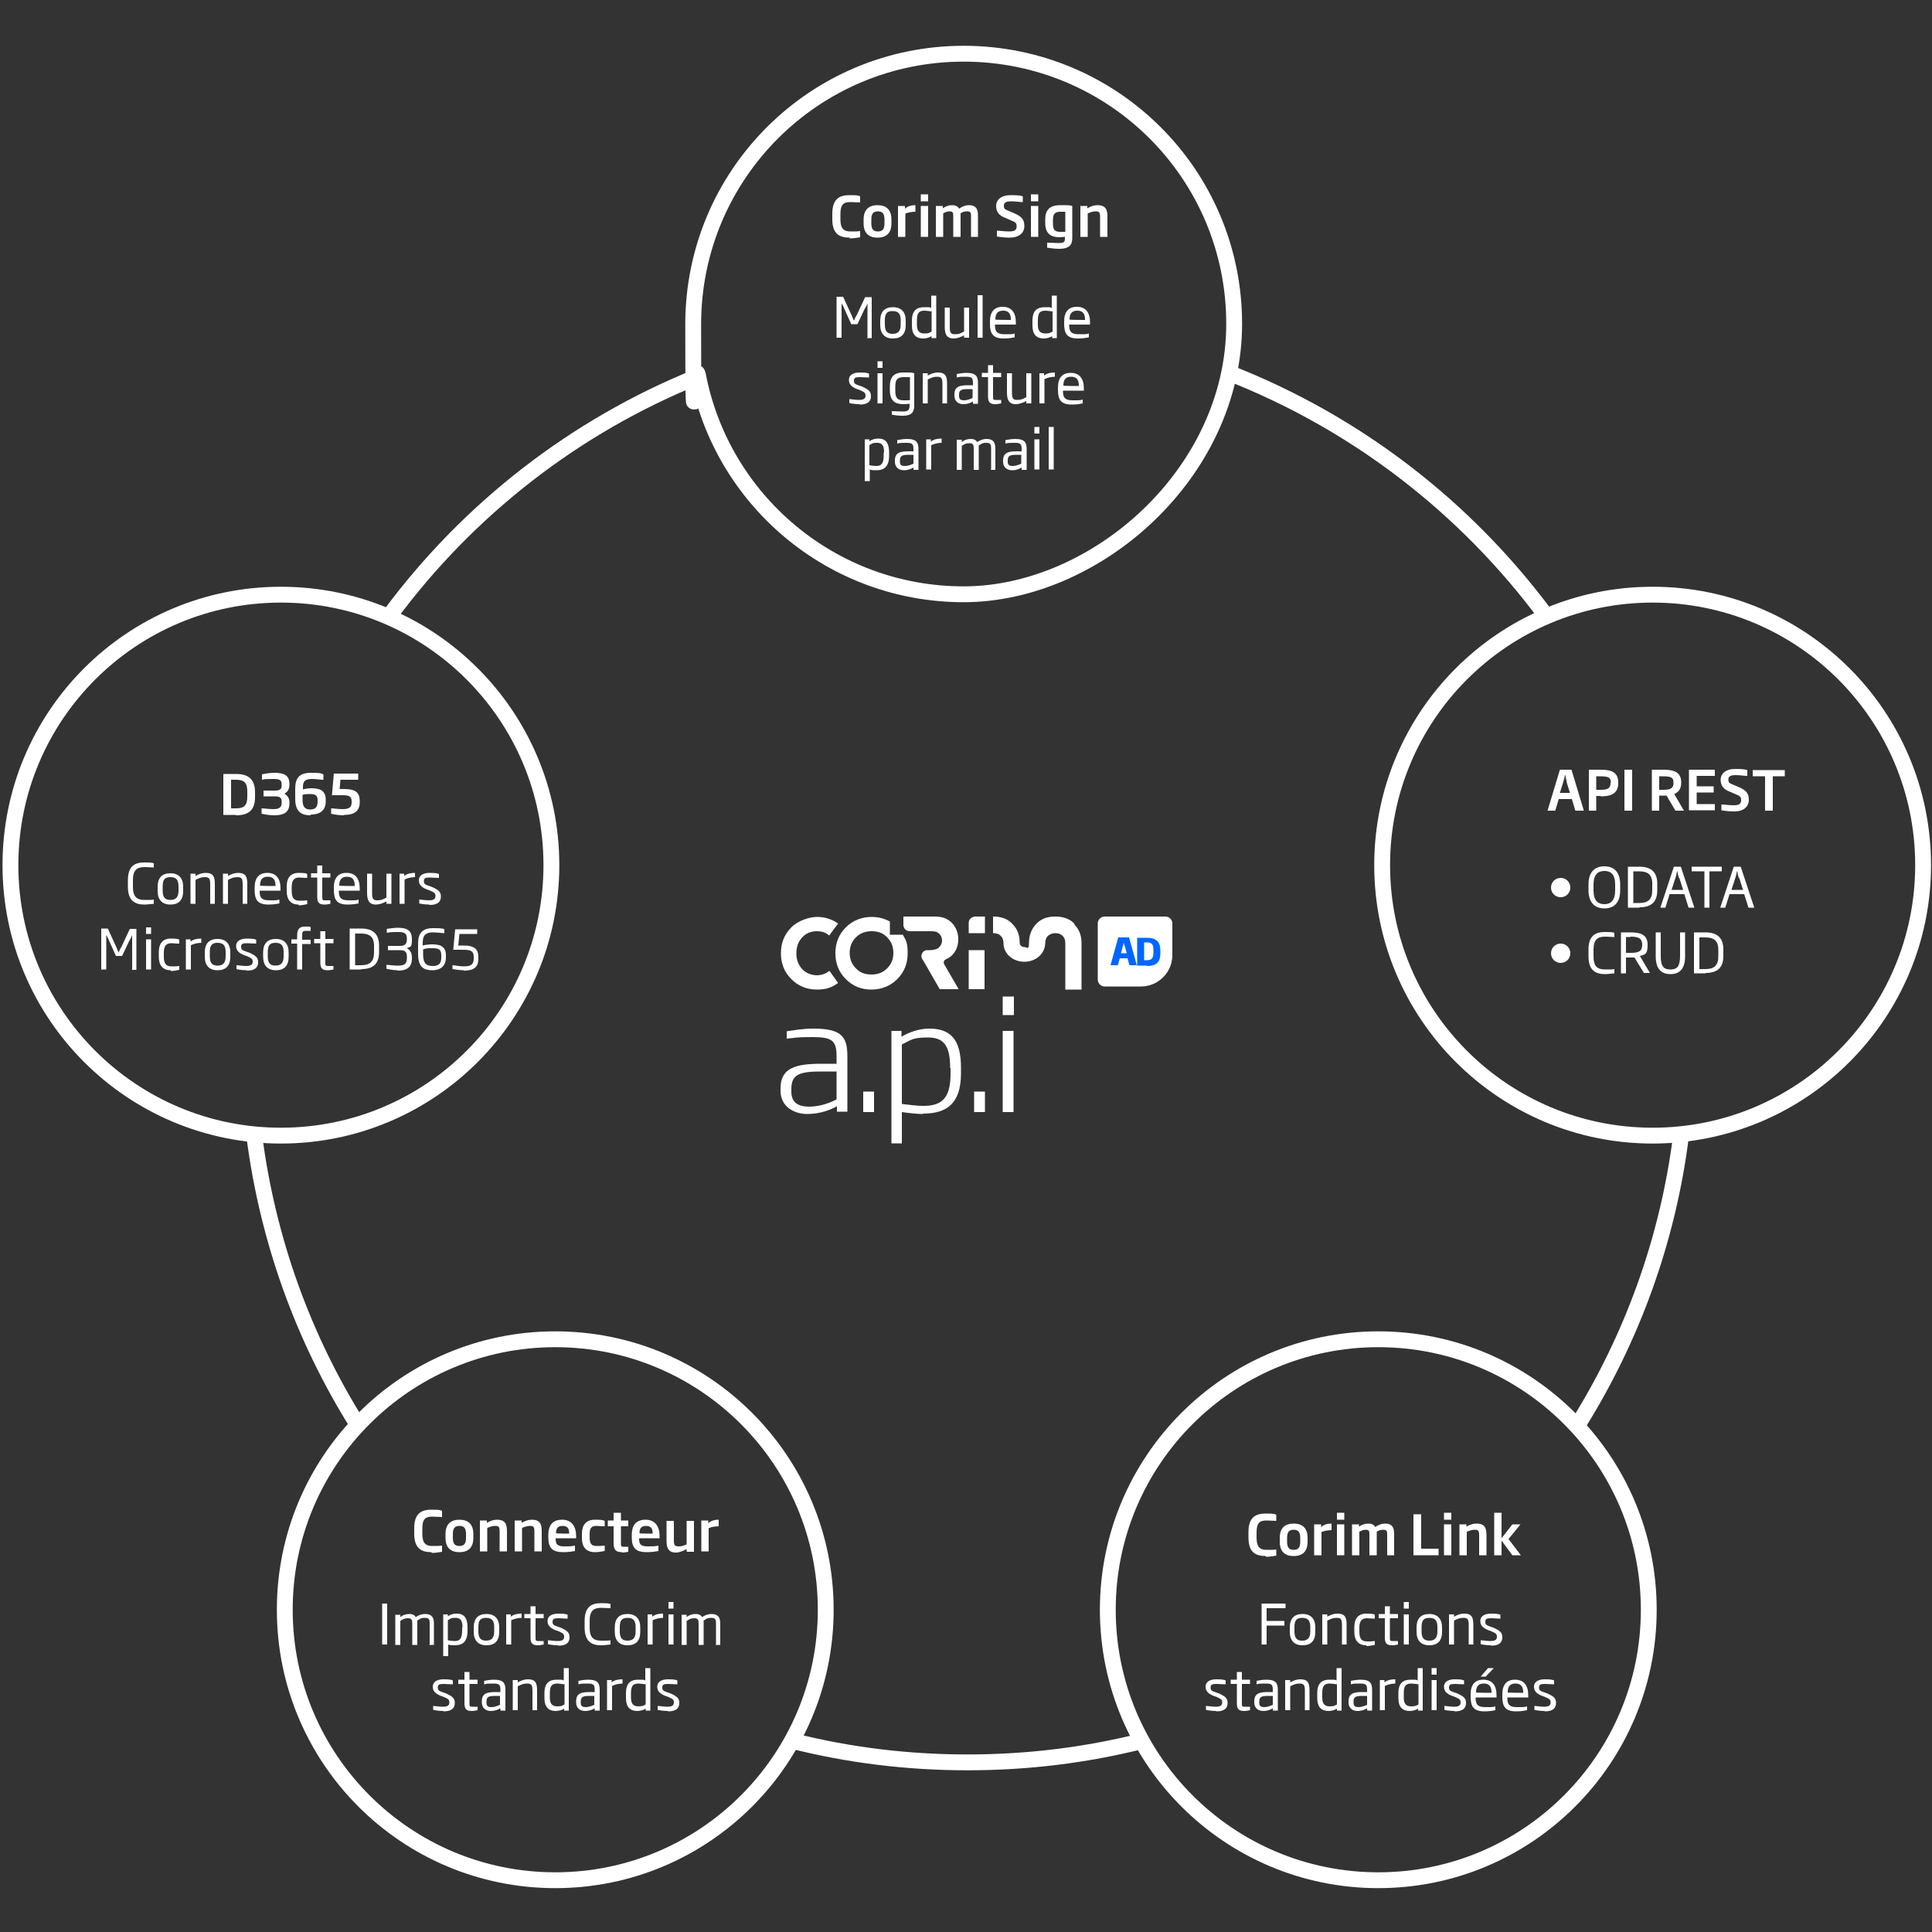 <?xml version="1.0" encoding="UTF-8"?>
<svg id="Calque_1" xmlns="http://www.w3.org/2000/svg" version="1.1" viewBox="0 0 500 500">
  <rect x="0" y="0" width="500" height="500" fill="#333333" stroke="none"/>
  <!-- Generator: Adobe Illustrator 29.2.1, SVG Export Plug-In . SVG Version: 2.1.0 Build 116)  -->
  <defs>
    <style>
      .st0 {
        fill: none;
        stroke: #fff;
        stroke-miterlimit: 10;
        stroke-width: 4.1px;
      }

      .st1 {
        fill: #fff;
      }

      .st2 {
        isolation: isolate;
      }

      .st3 {
        fill: #06f;
      }
    </style>
  </defs>
  <path class="st0" d="M180.6,96.9c6.1,32.4,34.6,56.9,68.8,56.9s70-31.3,70-70S288.1,13.9,249.4,13.9s-70,31.3-70,70,.4,8.8,1.2,13.1"/>
  <g class="st2">
    <g class="st2">
      <g class="st2">
        <path class="st1" d="M219.9,61.5c-2.7,0-4.5-1-4.5-4.8v-1.4c0-3.8,1.8-4.8,4.5-4.8s2.2.2,2.7.3v1.6c-.7,0-1.7-.1-2.5-.1-1.8,0-2.6.6-2.6,3.1v1.4c0,2.4.9,3.1,2.6,3.1s1.8,0,2.5-.1v1.6c-.5.1-1.7.3-2.7.3Z"/>
        <path class="st1" d="M227.1,61.5c-2.3,0-3.6-1.2-3.6-3.7v-1c0-2.5,1.3-3.7,3.6-3.7s3.6,1.2,3.6,3.7v1c0,2.5-1.3,3.7-3.6,3.7ZM228.9,56.8c0-1.5-.5-2.1-1.7-2.1s-1.7.6-1.7,2.1v1c0,1.5.5,2.1,1.7,2.1s1.7-.6,1.7-2.1v-1Z"/>
        <path class="st1" d="M234.3,55.3v6h-1.9v-8h1.8v.7c.8-.7,1.7-.9,2.7-.9v1.7c-1,0-2,.2-2.6.5Z"/>
        <path class="st1" d="M238.3,52.1v-1.8h1.9v1.8h-1.9ZM238.3,61.3v-8h1.9v8h-1.9Z"/>
        <path class="st1" d="M251.3,61.3v-5.2c0-.9,0-1.4-1-1.4s-1.1.2-1.7.5c0,.3,0,.6,0,.9v5.2h-1.9v-5.2c0-.9,0-1.4-.9-1.4s-1.2.3-1.7.5v6.1h-1.9v-8h1.8v.6c.7-.5,1.5-.8,2.4-.8s1.5.3,1.8.9c.9-.6,1.7-.9,2.5-.9,2.3,0,2.4,1.5,2.4,2.9v5.3h-1.9Z"/>
        <path class="st1" d="M261.3,61.5c-1.4,0-2.8-.2-3.3-.3v-1.5c.9,0,1.8.2,3.2.2s1.9-.4,1.9-1.3-.3-1.1-1.3-1.5l-1.6-.7c-1.6-.6-2.4-1.5-2.4-3.1s1.3-2.8,3.8-2.8,2.6.2,3.1.3v1.5c-.8,0-1.9-.2-3-.2s-1.9.2-1.9,1.1.3,1,1.3,1.4l1.4.6c1.8.8,2.6,1.5,2.6,3.3s-1.4,3-3.8,3Z"/>
        <path class="st1" d="M266.8,52.1v-1.8h1.9v1.8h-1.9ZM266.8,61.3v-8h1.9v8h-1.9Z"/>
        <path class="st1" d="M274.1,64.4c-1.4,0-2.9-.3-3.1-.3v-1.3c.9,0,2,.1,3,.1,1.5,0,1.6-.4,1.6-1.3v-.3c-.3,0-.9.1-1.4.1-2.3,0-3.7-1-3.7-3.7v-.9c0-2.5,1.2-3.7,3.9-3.7s2.2,0,3.1.2v8.3c0,1.7-.7,2.8-3.4,2.8ZM275.7,54.8c-.2,0-.7,0-1.3,0-1.5,0-1.9.7-1.9,2.2v.9c0,1.6.5,2.1,1.9,2.1s1.2,0,1.3,0v-5Z"/>
        <path class="st1" d="M284.7,61.3v-5.1c0-1.2-.2-1.5-1.1-1.5s-1.2.2-2.1.5v6.1h-1.9v-8h1.8v.6c.9-.5,1.7-.8,2.6-.8,2.3,0,2.6,1.3,2.6,3.1v5.1h-1.9Z"/>
      </g>
    </g>
    <g class="st2">
      <g class="st2">
        <path class="st1" d="M224.5,87.4v-6.9c0-.8,0-1.2,0-2h0c-.2.6-.5,1.1-.8,1.6l-1.8,3.8h-1.6l-1.7-3.8c-.2-.5-.5-1.1-.8-1.6h0c0,.7,0,1.2,0,2v6.9h-1.3v-10.6h1.7l2.2,4.8c.2.5.4,1,.6,1.4h0c.2-.5.4-1,.7-1.4l2.2-4.7h1.7v10.6h-1.3Z"/>
        <path class="st1" d="M231.1,87.6c-2.2,0-3.3-1.3-3.3-3.5v-1.1c0-2.3,1.1-3.5,3.3-3.5s3.3,1.3,3.3,3.5v1.1c0,2.3-1.1,3.5-3.3,3.5ZM233.1,82.9c0-1.7-.6-2.4-2.1-2.4s-2,.7-2,2.4v1.1c0,1.7.6,2.4,2,2.4s2.1-.7,2.1-2.4v-1.1Z"/>
        <path class="st1" d="M241.1,87.4v-.4c-.5.3-1.3.6-2.2.6-1.8,0-2.9-1-2.9-3.3v-1.3c0-2.8,1.4-3.5,3.2-3.5s1.2,0,1.8.2v-3.2h1.3v11h-1.2ZM241,80.6c-.6-.1-1.3-.2-1.7-.2-1.3,0-2,.4-2,2.4v1.3c0,1.5.6,2.2,1.9,2.2s1.3-.2,1.9-.5v-5.4Z"/>
        <path class="st1" d="M249.5,87.4v-.6c-1,.5-1.9.8-2.7.8-1.9,0-2.3-1.3-2.3-3v-5h1.3v5c0,1.4.2,1.9,1.3,1.9s1.4-.2,2.4-.7v-6.2h1.3v7.8h-1.3Z"/>
        <path class="st1" d="M253,87.4v-11h1.3v11h-1.3Z"/>
        <path class="st1" d="M257.5,83.9v.2c0,1.3.2,2.4,2.4,2.4s2,0,2.7-.2v1c-.5.1-1.5.3-2.8.3-2.8,0-3.6-1.2-3.6-3.8v-.6c0-2.5,1.1-3.8,3.3-3.8s3.4,1.4,3.4,4v.6h-5.4ZM261.6,82.7c0-1-.2-2.3-2-2.3s-2,1.3-2,2.3h0c0,.1,4,.1,4,.1h0Z"/>
        <path class="st1" d="M272.3,87.4v-.4c-.5.3-1.3.6-2.2.6-1.8,0-2.9-1-2.9-3.3v-1.3c0-2.8,1.4-3.5,3.2-3.5s1.2,0,1.8.2v-3.2h1.3v11h-1.2ZM272.3,80.6c-.6-.1-1.3-.2-1.7-.2-1.3,0-2,.4-2,2.4v1.3c0,1.5.6,2.2,1.9,2.2s1.3-.2,1.9-.5v-5.4Z"/>
        <path class="st1" d="M276.7,83.9v.2c0,1.3.2,2.4,2.4,2.4s2,0,2.7-.2v1c-.5.1-1.5.3-2.8.3-2.8,0-3.6-1.2-3.6-3.8v-.6c0-2.5,1.1-3.8,3.3-3.8s3.4,1.4,3.4,4v.6h-5.4ZM280.8,82.7c0-1-.2-2.3-2-2.3s-2,1.3-2,2.3h0c0,.1,4,.1,4,.1h0Z"/>
      </g>
    </g>
    <g class="st2">
      <g class="st2">
        <path class="st1" d="M222.4,104.6c-1.1,0-2.3-.2-2.6-.3v-1c.5,0,1.6.2,2.5.2,1.3,0,1.7-.4,1.7-1.1s-.2-.9-1.6-1.5l-.6-.2c-1.5-.6-2.1-1.3-2.1-2.4s.9-1.9,2.8-1.9,2.1.2,2.4.3v1c-.8,0-1.8-.1-2.3-.1-1.1,0-1.6.1-1.6.9s.3.9,1.4,1.3l.6.2c1.8.8,2.4,1.3,2.4,2.5s-.6,2.2-2.9,2.2Z"/>
        <path class="st1" d="M227.1,95.2v-1.7h1.3v1.7h-1.3ZM227.1,104.4v-7.8h1.3v7.8h-1.3Z"/>
        <path class="st1" d="M233.7,107.6c-1.2,0-2.6-.2-2.9-.3v-.9c.9,0,1.9.1,2.9.1,1.5,0,1.7-.6,1.7-1.6v-.4c-.3,0-1,.1-1.6.1-2.2,0-3.5-.9-3.5-3.6v-1c0-2.4,1-3.6,3.5-3.6s2,0,2.8.2v8.3c0,1.6-.5,2.7-3,2.7ZM235.4,97.6c-.2,0-.8,0-1.5,0-1.8,0-2.2.8-2.2,2.5v1c0,2,.6,2.5,2.2,2.5s1.4,0,1.6-.1v-5.8Z"/>
        <path class="st1" d="M243.9,104.4v-5c0-1.4-.2-1.9-1.3-1.9s-1.4.2-2.5.7v6.2h-1.3v-7.8h1.3v.6c.9-.5,1.7-.8,2.6-.8,2.1,0,2.4,1.1,2.4,3v5h-1.3Z"/>
        <path class="st1" d="M251.8,104.4v-.5c-.5.3-1.3.7-2.5.7s-2.3-.7-2.3-2.2v-.3c0-2.1,1.4-2.4,3.6-2.4h1.2v-.6c0-1.3-.3-1.6-1.8-1.6s-1.6,0-2.4.2v-.9c.2,0,1.3-.3,2.5-.3,2.6,0,3,1,3,2.7v5.3h-1.2ZM251.7,100.7h-1.2c-1.6,0-2.3.2-2.3,1.4v.4c0,.9.5,1.1,1.3,1.1s1.8-.4,2.2-.6v-2.3Z"/>
        <path class="st1" d="M257.6,104.6c-1.4,0-1.9-.5-1.9-2v-5h-1.6v-1.1h1.6v-2h1.3v2h2.1v1.1h-2.1v4.9c0,.9,0,1,.8,1s1.1,0,1.3,0v.9c-.2,0-.8.2-1.4.2Z"/>
        <path class="st1" d="M265.6,104.4v-.6c-1,.5-1.9.8-2.7.8-1.9,0-2.3-1.3-2.3-3v-5h1.3v5c0,1.4.2,1.9,1.3,1.9s1.4-.2,2.4-.7v-6.2h1.3v7.8h-1.3Z"/>
        <path class="st1" d="M270.3,98.2v6.2h-1.3v-7.8h1.2v.6c.7-.6,1.7-.8,2.8-.8v1.1c-1,0-2.2.3-2.8.7Z"/>
        <path class="st1" d="M275.1,101v.2c0,1.3.2,2.4,2.4,2.4s2,0,2.7-.2v1c-.5.1-1.5.3-2.8.3-2.8,0-3.6-1.2-3.6-3.8v-.6c0-2.5,1.1-3.8,3.3-3.8s3.4,1.4,3.4,4v.6h-5.4ZM279.2,99.8c0-1-.2-2.3-2-2.3s-2,1.3-2,2.3h0c0,.1,4,.1,4,.1h0Z"/>
      </g>
    </g>
    <g class="st2">
      <g class="st2">
        <path class="st1" d="M226.8,121.7c-.5,0-1.3,0-1.7-.2v3h-1.3v-10.8h1.2v.5c.7-.5,1.5-.7,2.3-.7,1.8,0,2.8,1,2.8,3.6v.8c0,3-1.4,3.8-3.3,3.8ZM228.8,117.1c0-1.9-.6-2.5-1.8-2.5s-1.1.1-2,.6v5.2c.6.1,1.2.2,1.7.2,1.2,0,2-.4,2-2.7v-.8Z"/>
        <path class="st1" d="M236.4,121.5v-.5c-.5.3-1.3.7-2.5.7s-2.3-.7-2.3-2.2v-.3c0-2.1,1.4-2.4,3.6-2.4h1.2v-.6c0-1.3-.3-1.6-1.8-1.6s-1.6,0-2.4.2v-.9c.2,0,1.3-.3,2.5-.3,2.6,0,3,1,3,2.7v5.3h-1.2ZM236.4,117.7h-1.2c-1.6,0-2.3.2-2.3,1.4v.4c0,.9.5,1.1,1.3,1.1s1.8-.4,2.2-.6v-2.3Z"/>
        <path class="st1" d="M241,115.3v6.2h-1.3v-7.8h1.2v.6c.7-.6,1.7-.8,2.8-.8v1.1c-1,0-2.2.3-2.8.7Z"/>
        <path class="st1" d="M256.5,121.5v-5.2c0-1.1,0-1.7-1.2-1.7s-1.3.3-2,.7c0,.4,0,.7,0,1.1v5.2h-1.3v-5.2c0-1.1,0-1.7-1.1-1.7s-1.5.4-2,.7v6.2h-1.3v-7.8h1.3v.6c.6-.5,1.4-.8,2.3-.8s1.4.3,1.7.8c.9-.6,1.7-.8,2.4-.8,2.3,0,2.3,1.6,2.3,2.8v5.2h-1.3Z"/>
        <path class="st1" d="M264.4,121.5v-.5c-.5.3-1.3.7-2.5.7s-2.3-.7-2.3-2.2v-.3c0-2.1,1.4-2.4,3.6-2.4h1.2v-.6c0-1.3-.3-1.6-1.8-1.6s-1.6,0-2.4.2v-.9c.2,0,1.3-.3,2.5-.3,2.6,0,3,1,3,2.7v5.3h-1.2ZM264.3,117.7h-1.2c-1.6,0-2.3.2-2.3,1.4v.4c0,.9.5,1.1,1.3,1.1s1.8-.4,2.2-.6v-2.3Z"/>
        <path class="st1" d="M267.7,112.2v-1.7h1.3v1.7h-1.3ZM267.7,121.5v-7.8h1.3v7.8h-1.3Z"/>
        <path class="st1" d="M271.4,121.5v-11h1.3v11h-1.3Z"/>
      </g>
    </g>
  </g>
  <circle class="st0" cx="427.7" cy="223.9" r="70"/>
  <g class="st2">
    <g class="st2">
      <g class="st2">
        <path class="st1" d="M407.7,209.8l-.9-3h-3.4l-.9,3h-2l3.2-10.6h3l3.2,10.6h-2.1ZM405.5,202.3c-.2-.5-.3-1.1-.4-1.7h-.1c-.1.6-.2,1.1-.4,1.7l-.9,2.9h2.6l-.9-2.9Z"/>
        <path class="st1" d="M414.3,206c-.4,0-.8,0-1.2,0v3.8h-1.9v-10.6c1,0,1.9,0,3,0,2.6,0,4.6.5,4.6,3.3v.2c0,2.8-2.1,3.4-4.5,3.4ZM416.9,202.5c0-1.6-1.2-1.6-3.5-1.6h-.3v3.5c.4,0,.8,0,1.1,0,1.7,0,2.6-.3,2.6-1.7v-.2Z"/>
        <path class="st1" d="M420.4,209.8v-10.6h2v10.6h-2Z"/>
        <path class="st1" d="M433.6,209.8l-2.3-3.9c-.3,0-.6,0-.9,0h-1v3.9h-1.9v-10.6c.9,0,1.9,0,3,0,2.5,0,4.6.5,4.6,3.3h0c0,1.7-.7,2.5-1.8,3l2.5,4.3h-2.1ZM433.1,202.5c0-1.6-1.1-1.6-3.7-1.6v3.5c.4,0,.7,0,1.1,0,1.8,0,2.6-.4,2.6-1.7h0Z"/>
        <path class="st1" d="M437.1,209.8v-10.6h6.7v1.6h-4.7v2.7h4.4v1.6h-4.4v3h4.7v1.6h-6.7Z"/>
        <path class="st1" d="M448.8,210c-1.4,0-2.8-.2-3.3-.3v-1.5c.9,0,1.8.2,3.2.2s1.9-.4,1.9-1.3-.3-1.1-1.3-1.5l-1.6-.7c-1.6-.6-2.4-1.5-2.4-3.1s1.3-2.8,3.8-2.8,2.6.2,3.1.3v1.5c-.8,0-1.9-.2-3-.2s-1.9.2-1.9,1.1.3,1,1.3,1.4l1.4.6c1.8.8,2.6,1.5,2.6,3.3s-1.4,3-3.8,3Z"/>
        <path class="st1" d="M458.8,200.9v8.9h-2v-8.9h-3.2v-1.6h8.3v1.6h-3.2Z"/>
      </g>
    </g>
    <g class="st2">
      <g class="st2">
        <path class="st1" d="M403.9,232.2c-1.4,0-2.5-1.1-2.5-2.5s1.1-2.5,2.5-2.5,2.5,1.1,2.5,2.5-1.1,2.5-2.5,2.5Z"/>
        <path class="st1" d="M415.2,235.1c-2.6,0-4.1-1.7-4.1-4.7v-1.5c0-3,1.4-4.7,4.1-4.7s4.1,1.7,4.1,4.7v1.5c0,3-1.4,4.7-4.1,4.7ZM418,228.9c0-2.6-1.1-3.5-2.8-3.5s-2.8,1-2.8,3.5v1.5c0,2.6,1.1,3.6,2.8,3.6s2.8-1,2.8-3.6v-1.5Z"/>
        <path class="st1" d="M424.3,234.9h-3v-10.6h3c3.3,0,4.6,1.7,4.6,4.4v1.7c0,2.7-1.2,4.4-4.6,4.4ZM427.6,228.7c0-2.4-1.2-3.2-3.4-3.2h-1.5v8.2h1.5c2.3,0,3.4-.9,3.4-3.3v-1.7Z"/>
        <path class="st1" d="M437,234.9l-1.1-3.5h-3.8l-1.1,3.5h-1.3l3.5-10.6h1.8l3.5,10.6h-1.4ZM434.5,227.2c-.2-.6-.3-1.1-.4-1.7h-.1c-.1.6-.2,1.2-.4,1.7l-1,3.1h3l-1-3.1Z"/>
        <path class="st1" d="M442.4,225.5v9.4h-1.3v-9.4h-3.3v-1.2h7.8v1.2h-3.3Z"/>
        <path class="st1" d="M452.5,234.9l-1.1-3.5h-3.8l-1.1,3.5h-1.3l3.5-10.6h1.8l3.5,10.6h-1.4ZM450,227.2c-.2-.6-.3-1.1-.4-1.7h-.1c-.1.6-.2,1.2-.4,1.7l-1,3.1h3l-1-3.1Z"/>
      </g>
    </g>
    <g class="st2">
      <g class="st2">
        <path class="st1" d="M403.9,249.2c-1.4,0-2.5-1.1-2.5-2.5s1.1-2.5,2.5-2.5,2.5,1.1,2.5,2.5-1.1,2.5-2.5,2.5Z"/>
        <path class="st1" d="M415.4,252.1c-2.4,0-4.3-.9-4.3-4.6v-1.7c0-3.7,1.8-4.6,4.3-4.6s2,.2,2.4.2v1.1c-.7,0-1.7-.1-2.4-.1-2,0-3,.8-3,3.4v1.7c0,2.6,1,3.4,3,3.4s1.8,0,2.4-.1v1.1c-.4,0-1.5.2-2.4.2Z"/>
        <path class="st1" d="M425.5,251.9l-2.5-4.1c-.3,0-.7,0-1,0h-1.2v4.1h-1.3v-10.6h2.5c2.4,0,4.4.5,4.4,3.2s-.8,2.5-2,2.9l2.6,4.4h-1.5ZM422,242.5h-1.2v4.1h1.2c2.1,0,3-.4,3-2.1s-1-2.1-3.1-2.1Z"/>
        <path class="st1" d="M432.3,252.1c-2.5,0-3.8-1.5-3.8-4.6v-6.2h1.3v6c0,2.6.6,3.6,2.5,3.6s2.5-1,2.5-3.6v-6h1.3v6.2c0,3.1-1.3,4.6-3.8,4.6Z"/>
        <path class="st1" d="M441.4,251.9h-3v-10.6h3c3.3,0,4.6,1.7,4.6,4.4v1.7c0,2.7-1.2,4.4-4.6,4.4ZM444.7,245.8c0-2.4-1.2-3.2-3.4-3.2h-1.5v8.2h1.5c2.3,0,3.4-.9,3.4-3.3v-1.7Z"/>
      </g>
    </g>
  </g>
  <circle class="st0" cx="356.7" cy="416.6" r="70"/>
  <g class="st2">
    <g class="st2">
      <g class="st2">
        <path class="st1" d="M327.6,402.7c-2.7,0-4.5-1-4.5-4.8v-1.4c0-3.8,1.8-4.8,4.5-4.8s2.2.2,2.7.3v1.6c-.7,0-1.7-.1-2.5-.1-1.8,0-2.6.6-2.6,3.1v1.4c0,2.4.9,3.1,2.6,3.1s1.8,0,2.5-.1v1.6c-.5.1-1.7.3-2.7.3Z"/>
        <path class="st1" d="M334.8,402.7c-2.3,0-3.6-1.2-3.6-3.7v-1c0-2.5,1.3-3.7,3.6-3.7s3.6,1.2,3.6,3.7v1c0,2.5-1.3,3.7-3.6,3.7ZM336.5,398c0-1.5-.5-2.1-1.7-2.1s-1.7.6-1.7,2.1v1c0,1.5.5,2.1,1.7,2.1s1.7-.6,1.7-2.1v-1Z"/>
        <path class="st1" d="M342,396.5v6h-1.9v-8h1.8v.7c.8-.7,1.7-.9,2.7-.9v1.7c-1,0-2,.2-2.6.5Z"/>
        <path class="st1" d="M346,393.3v-1.8h1.9v1.8h-1.9ZM346,402.5v-8h1.9v8h-1.9Z"/>
        <path class="st1" d="M359,402.5v-5.2c0-.9,0-1.4-1-1.4s-1.1.2-1.7.5c0,.3,0,.6,0,.9v5.2h-1.9v-5.2c0-.9,0-1.4-.9-1.4s-1.2.3-1.7.5v6.1h-1.9v-8h1.8v.6c.7-.5,1.5-.8,2.4-.8s1.5.3,1.8.9c.9-.6,1.7-.9,2.5-.9,2.3,0,2.4,1.5,2.4,2.9v5.3h-1.9Z"/>
        <path class="st1" d="M365.8,402.5v-10.6h2v8.9h4.5v1.7h-6.5Z"/>
        <path class="st1" d="M373.7,393.3v-1.8h1.9v1.8h-1.9ZM373.7,402.5v-8h1.9v8h-1.9Z"/>
        <path class="st1" d="M382.8,402.5v-5.1c0-1.2-.2-1.5-1.1-1.5s-1.2.2-2.1.5v6.1h-1.9v-8h1.8v.6c.9-.5,1.7-.8,2.6-.8,2.3,0,2.6,1.3,2.6,3.1v5.1h-1.9Z"/>
        <path class="st1" d="M391.4,402.5l-2.8-3.8v3.8h-1.9v-11h1.9v6.6l2.8-3.6h2.1l-3.1,3.8,3.2,4.2h-2.2Z"/>
      </g>
    </g>
    <g class="st2">
      <g class="st2">
        <path class="st1" d="M327.8,416.2v3.3h4.6v1.2h-4.6v4.9h-1.3v-10.6h6.2v1.2h-4.9Z"/>
        <path class="st1" d="M337.1,425.8c-2.2,0-3.3-1.3-3.3-3.5v-1.1c0-2.3,1.1-3.5,3.3-3.5s3.3,1.3,3.3,3.5v1.1c0,2.3-1.1,3.5-3.3,3.5ZM339.1,421.1c0-1.7-.6-2.4-2.1-2.4s-2,.7-2,2.4v1.1c0,1.7.6,2.4,2,2.4s2.1-.7,2.1-2.4v-1.1Z"/>
        <path class="st1" d="M347.3,425.6v-5c0-1.4-.2-1.9-1.3-1.9s-1.4.2-2.5.7v6.2h-1.3v-7.8h1.3v.6c.9-.5,1.7-.8,2.6-.8,2.1,0,2.4,1.1,2.4,3v5h-1.3Z"/>
        <path class="st1" d="M353.6,425.8c-2.1,0-3.1-1.3-3.1-3.5v-1.2c0-2.2,1-3.5,3.1-3.5s2,.2,2.2.3v1c-1,0-1.6-.1-2-.1-1.2,0-2,.5-2,2.4v1.2c0,1.9.8,2.4,2,2.4s1.1,0,2-.1v1c-.3,0-1.1.3-2.2.3Z"/>
        <path class="st1" d="M360.3,425.8c-1.4,0-1.9-.5-1.9-2v-5h-1.6v-1.1h1.6v-2h1.3v2h2.1v1.1h-2.1v4.9c0,.9,0,1,.8,1s1.1,0,1.3,0v.9c-.2,0-.8.2-1.4.2Z"/>
        <path class="st1" d="M363.3,416.3v-1.7h1.3v1.7h-1.3ZM363.3,425.6v-7.8h1.3v7.8h-1.3Z"/>
        <path class="st1" d="M369.9,425.8c-2.2,0-3.3-1.3-3.3-3.5v-1.1c0-2.3,1.1-3.5,3.3-3.5s3.3,1.3,3.3,3.5v1.1c0,2.3-1.1,3.5-3.3,3.5ZM372,421.1c0-1.7-.6-2.4-2.1-2.4s-2,.7-2,2.4v1.1c0,1.7.6,2.4,2,2.4s2.1-.7,2.1-2.4v-1.1Z"/>
        <path class="st1" d="M380.1,425.6v-5c0-1.4-.2-1.9-1.3-1.9s-1.4.2-2.5.7v6.2h-1.3v-7.8h1.3v.6c.9-.5,1.7-.8,2.6-.8,2.1,0,2.4,1.1,2.4,3v5h-1.3Z"/>
        <path class="st1" d="M385.8,425.8c-1.1,0-2.3-.2-2.6-.3v-1c.5,0,1.6.2,2.5.2,1.3,0,1.7-.4,1.7-1.1s-.2-.9-1.6-1.5l-.6-.2c-1.5-.6-2.1-1.3-2.1-2.4s.9-1.9,2.8-1.9,2.1.2,2.4.3v1c-.8,0-1.8-.1-2.3-.1-1.1,0-1.6.1-1.6.9s.3.9,1.4,1.3l.6.2c1.8.8,2.4,1.3,2.4,2.5s-.6,2.2-2.9,2.2Z"/>
      </g>
    </g>
    <g class="st2">
      <g class="st2">
        <path class="st1" d="M314.7,442.8c-1.1,0-2.3-.2-2.6-.3v-1c.5,0,1.6.2,2.5.2,1.3,0,1.7-.4,1.7-1.1s-.2-.9-1.6-1.5l-.6-.2c-1.5-.6-2.1-1.3-2.1-2.4s.9-1.9,2.8-1.9,2.1.2,2.4.3v1c-.8,0-1.8-.1-2.3-.1-1.1,0-1.6.1-1.6.9s.3.9,1.4,1.3l.6.2c1.8.8,2.4,1.3,2.4,2.5s-.6,2.2-2.9,2.2Z"/>
        <path class="st1" d="M322,442.8c-1.4,0-1.9-.5-1.9-2v-5h-1.6v-1.1h1.6v-2h1.3v2h2.1v1.1h-2.1v4.9c0,.9,0,1,.8,1s1.1,0,1.3,0v.9c-.2,0-.8.2-1.4.2Z"/>
        <path class="st1" d="M329.4,442.6v-.5c-.5.3-1.3.7-2.5.7s-2.3-.7-2.3-2.2v-.3c0-2.1,1.4-2.4,3.6-2.4h1.2v-.6c0-1.3-.3-1.6-1.8-1.6s-1.6,0-2.4.2v-.9c.2,0,1.3-.3,2.5-.3,2.6,0,3,1,3,2.7v5.3h-1.2ZM329.4,438.9h-1.2c-1.6,0-2.3.2-2.3,1.4v.4c0,.9.5,1.1,1.3,1.1s1.8-.4,2.2-.6v-2.3Z"/>
        <path class="st1" d="M337.7,442.6v-5c0-1.4-.2-1.9-1.3-1.9s-1.4.2-2.5.7v6.2h-1.3v-7.8h1.3v.6c.9-.5,1.7-.8,2.6-.8,2.1,0,2.4,1.1,2.4,3v5h-1.3Z"/>
        <path class="st1" d="M346,442.6v-.4c-.5.3-1.3.6-2.2.6-1.8,0-2.9-1-2.9-3.3v-1.3c0-2.8,1.4-3.5,3.2-3.5s1.2,0,1.8.2v-3.2h1.3v11h-1.2ZM345.9,435.9c-.6-.1-1.3-.2-1.7-.2-1.3,0-2,.4-2,2.4v1.3c0,1.5.6,2.2,1.9,2.2s1.3-.2,1.9-.5v-5.4Z"/>
        <path class="st1" d="M353.8,442.6v-.5c-.5.3-1.3.7-2.5.7s-2.3-.7-2.3-2.2v-.3c0-2.1,1.4-2.4,3.6-2.4h1.2v-.6c0-1.3-.3-1.6-1.8-1.6s-1.6,0-2.4.2v-.9c.2,0,1.3-.3,2.5-.3,2.6,0,3,1,3,2.7v5.3h-1.2ZM353.8,438.9h-1.2c-1.6,0-2.3.2-2.3,1.4v.4c0,.9.5,1.1,1.3,1.1s1.8-.4,2.2-.6v-2.3Z"/>
        <path class="st1" d="M358.4,436.4v6.2h-1.3v-7.8h1.2v.6c.7-.6,1.7-.8,2.8-.8v1.1c-1,0-2.2.3-2.8.7Z"/>
        <path class="st1" d="M367,442.6v-.4c-.5.3-1.3.6-2.2.6-1.8,0-2.9-1-2.9-3.3v-1.3c0-2.8,1.4-3.5,3.2-3.5s1.2,0,1.8.2v-3.2h1.3v11h-1.2ZM367,435.9c-.6-.1-1.3-.2-1.7-.2-1.3,0-2,.4-2,2.4v1.3c0,1.5.6,2.2,1.9,2.2s1.3-.2,1.9-.5v-5.4Z"/>
        <path class="st1" d="M370.5,433.4v-1.7h1.3v1.7h-1.3ZM370.5,442.6v-7.8h1.3v7.8h-1.3Z"/>
        <path class="st1" d="M376.4,442.8c-1.1,0-2.3-.2-2.6-.3v-1c.5,0,1.6.2,2.5.2,1.3,0,1.7-.4,1.7-1.1s-.2-.9-1.6-1.5l-.6-.2c-1.5-.6-2.1-1.3-2.1-2.4s.9-1.9,2.8-1.9,2.1.2,2.4.3v1c-.8,0-1.8-.1-2.3-.1-1.1,0-1.6.1-1.6.9s.3.9,1.4,1.3l.6.2c1.8.8,2.4,1.3,2.4,2.5s-.6,2.2-2.9,2.2Z"/>
        <path class="st1" d="M381.9,439.2v.2c0,1.3.2,2.4,2.4,2.4s2,0,2.7-.2v1c-.5.1-1.5.3-2.8.3-2.8,0-3.6-1.2-3.6-3.8v-.6c0-2.5,1.1-3.8,3.3-3.8s3.4,1.4,3.4,4v.6h-5.4ZM386,438c0-1-.2-2.3-2-2.3s-2,1.3-2,2.3h0c0,.1,4,.1,4,.1h0ZM384.5,433.9h-1.3l1.9-2.2h1.5l-2.1,2.2Z"/>
        <path class="st1" d="M390.1,439.2v.2c0,1.3.2,2.4,2.4,2.4s2,0,2.7-.2v1c-.5.1-1.5.3-2.8.3-2.8,0-3.6-1.2-3.6-3.8v-.6c0-2.5,1.1-3.8,3.3-3.8s3.4,1.4,3.4,4v.6h-5.4ZM394.2,438c0-1-.2-2.3-2-2.3s-2,1.3-2,2.3h0c0,.1,4,.1,4,.1h0Z"/>
        <path class="st1" d="M399.7,442.8c-1.1,0-2.3-.2-2.6-.3v-1c.5,0,1.6.2,2.5.2,1.3,0,1.7-.4,1.7-1.1s-.2-.9-1.6-1.5l-.6-.2c-1.5-.6-2.1-1.3-2.1-2.4s.9-1.9,2.8-1.9,2.1.2,2.4.3v1c-.8,0-1.8-.1-2.3-.1-1.1,0-1.6.1-1.6.9s.3.9,1.4,1.3l.6.2c1.8.8,2.4,1.3,2.4,2.5s-.6,2.2-2.9,2.2Z"/>
      </g>
    </g>
  </g>
  <circle class="st0" cx="143.7" cy="416.6" r="70"/>
  <g class="st2">
    <g class="st2">
      <g class="st2">
        <path class="st1" d="M111.7,401.7c-2.7,0-4.5-1-4.5-4.8v-1.4c0-3.8,1.8-4.8,4.5-4.8s2.2.2,2.7.3v1.6c-.7,0-1.7-.1-2.5-.1-1.8,0-2.6.6-2.6,3.1v1.4c0,2.4.9,3.1,2.6,3.1s1.8,0,2.5-.1v1.6c-.5.1-1.7.3-2.7.3Z"/>
        <path class="st1" d="M118.9,401.7c-2.3,0-3.6-1.2-3.6-3.7v-1c0-2.5,1.3-3.7,3.6-3.7s3.6,1.2,3.6,3.7v1c0,2.5-1.3,3.7-3.6,3.7ZM120.6,397c0-1.5-.5-2.1-1.7-2.1s-1.7.6-1.7,2.1v1c0,1.5.5,2.1,1.7,2.1s1.7-.6,1.7-2.1v-1Z"/>
        <path class="st1" d="M129.3,401.5v-5.1c0-1.2-.2-1.5-1.1-1.5s-1.2.2-2.1.5v6.1h-1.9v-8h1.8v.6c.9-.5,1.7-.8,2.6-.8,2.3,0,2.6,1.3,2.6,3.1v5.1h-1.9Z"/>
        <path class="st1" d="M138.3,401.5v-5.1c0-1.2-.2-1.5-1.1-1.5s-1.2.2-2.1.5v6.1h-1.9v-8h1.8v.6c.9-.5,1.7-.8,2.6-.8,2.3,0,2.6,1.3,2.6,3.1v5.1h-1.9Z"/>
        <path class="st1" d="M143.8,398.1h0c0,1.3.2,2.1,2.1,2.1s1.8,0,2.9-.2v1.4c-.6.1-1.6.3-3,.3-2.9,0-3.9-1.1-3.9-3.9v-.5c0-2.7,1.2-4,3.6-4s3.6,1.7,3.6,4.2v.6h-5.4ZM147.3,396.8c0-.9-.2-1.9-1.7-1.9s-1.7,1-1.7,1.9h0c0,.1,3.5.1,3.5.1h0Z"/>
        <path class="st1" d="M154,401.7c-2.3,0-3.4-1.3-3.4-3.7v-1c0-2.4,1.1-3.7,3.4-3.7s2.1.2,2.5.3v1.4c-1,0-1.7-.1-2.1-.1-1.2,0-1.8.4-1.8,2.1v1c0,1.7.7,2.1,1.8,2.1s1.1,0,2.1-.1v1.4c-.4,0-1.2.3-2.5.3Z"/>
        <path class="st1" d="M161,401.7c-1.6,0-2.2-.6-2.2-2.3v-4.4h-1.5v-1.5h1.5v-2h1.9v2h1.9v1.5h-1.9v4.4c0,.7,0,.9.7.9s1,0,1.2,0v1.3c-.2,0-.9.2-1.6.2Z"/>
        <path class="st1" d="M165.4,398.1h0c0,1.3.2,2.1,2.1,2.1s1.8,0,2.9-.2v1.4c-.6.1-1.6.3-3,.3-2.9,0-3.9-1.1-3.9-3.9v-.5c0-2.7,1.2-4,3.6-4s3.6,1.7,3.6,4.2v.6h-5.4ZM168.9,396.8c0-.9-.2-1.9-1.7-1.9s-1.7,1-1.7,1.9h0c0,.1,3.5.1,3.5.1h0Z"/>
        <path class="st1" d="M177.7,401.5v-.6c-1,.5-1.8.9-2.8.9-2.1,0-2.4-1.5-2.4-3.1v-5.1h1.9v5.1c0,1.1.2,1.5,1.2,1.5s1.2-.2,2.1-.5v-6.1h1.9v8h-1.8Z"/>
        <path class="st1" d="M183.4,395.5v6h-1.9v-8h1.8v.7c.8-.7,1.7-.9,2.7-.9v1.7c-1,0-2,.2-2.6.5Z"/>
      </g>
    </g>
    <g class="st2">
      <g class="st2">
        <path class="st1" d="M98.9,425.6v-10.6h1.3v10.6h-1.3Z"/>
        <path class="st1" d="M111.2,425.6v-5.2c0-1.1,0-1.7-1.2-1.7s-1.3.3-2,.7c0,.4,0,.7,0,1.1v5.2h-1.3v-5.2c0-1.1,0-1.7-1.1-1.7s-1.5.4-2,.7v6.2h-1.3v-7.8h1.3v.6c.6-.5,1.4-.8,2.3-.8s1.4.3,1.7.8c.9-.6,1.7-.8,2.4-.8,2.3,0,2.3,1.6,2.3,2.8v5.2h-1.3Z"/>
        <path class="st1" d="M117.7,425.8c-.5,0-1.3,0-1.7-.2v3h-1.3v-10.8h1.2v.5c.7-.5,1.5-.7,2.3-.7,1.8,0,2.8,1,2.8,3.6v.8c0,3-1.4,3.8-3.3,3.8ZM119.7,421.2c0-1.9-.6-2.5-1.8-2.5s-1.1.1-2,.6v5.2c.6.1,1.2.2,1.7.2,1.2,0,2-.4,2-2.7v-.8Z"/>
        <path class="st1" d="M125.9,425.8c-2.2,0-3.3-1.3-3.3-3.5v-1.1c0-2.3,1.1-3.5,3.3-3.5s3.3,1.3,3.3,3.5v1.1c0,2.3-1.1,3.5-3.3,3.5ZM127.9,421.1c0-1.7-.6-2.4-2.1-2.4s-2,.7-2,2.4v1.1c0,1.7.6,2.4,2,2.4s2.1-.7,2.1-2.4v-1.1Z"/>
        <path class="st1" d="M132.3,419.4v6.2h-1.3v-7.8h1.2v.6c.7-.6,1.7-.8,2.8-.8v1.1c-1,0-2.2.3-2.8.7Z"/>
        <path class="st1" d="M139.2,425.8c-1.4,0-1.9-.5-1.9-2v-5h-1.6v-1.1h1.6v-2h1.3v2h2.1v1.1h-2.1v4.9c0,.9,0,1,.8,1s1.1,0,1.3,0v.9c-.2,0-.8.2-1.4.2Z"/>
        <path class="st1" d="M144.4,425.8c-1.1,0-2.3-.2-2.6-.3v-1c.5,0,1.6.2,2.5.2,1.3,0,1.7-.4,1.7-1.1s-.2-.9-1.6-1.5l-.6-.2c-1.5-.6-2.1-1.3-2.1-2.4s.9-1.9,2.8-1.9,2.1.2,2.4.3v1c-.8,0-1.8-.1-2.3-.1-1.1,0-1.6.1-1.6.9s.3.9,1.4,1.3l.6.2c1.8.8,2.4,1.3,2.4,2.5s-.6,2.2-2.9,2.2Z"/>
        <path class="st1" d="M155.6,425.8c-2.4,0-4.3-.9-4.3-4.6v-1.7c0-3.7,1.8-4.6,4.3-4.6s2,.2,2.4.2v1.1c-.7,0-1.7-.1-2.4-.1-2,0-3,.8-3,3.4v1.7c0,2.6,1,3.4,3,3.4s1.8,0,2.4-.1v1.1c-.4,0-1.5.2-2.4.2Z"/>
        <path class="st1" d="M162.4,425.8c-2.2,0-3.3-1.3-3.3-3.5v-1.1c0-2.3,1.1-3.5,3.3-3.5s3.3,1.3,3.3,3.5v1.1c0,2.3-1.1,3.5-3.3,3.5ZM164.5,421.1c0-1.7-.6-2.4-2.1-2.4s-2,.7-2,2.4v1.1c0,1.7.6,2.4,2,2.4s2.1-.7,2.1-2.4v-1.1Z"/>
        <path class="st1" d="M168.9,419.4v6.2h-1.3v-7.8h1.2v.6c.7-.6,1.7-.8,2.8-.8v1.1c-1,0-2.2.3-2.8.7Z"/>
        <path class="st1" d="M173,416.3v-1.7h1.3v1.7h-1.3ZM173,425.6v-7.8h1.3v7.8h-1.3Z"/>
        <path class="st1" d="M185.3,425.6v-5.2c0-1.1,0-1.7-1.2-1.7s-1.3.3-2,.7c0,.4,0,.7,0,1.1v5.2h-1.3v-5.2c0-1.1,0-1.7-1.1-1.7s-1.5.4-2,.7v6.2h-1.3v-7.8h1.3v.6c.6-.5,1.4-.8,2.3-.8s1.4.3,1.7.8c.9-.6,1.7-.8,2.4-.8,2.3,0,2.3,1.6,2.3,2.8v5.2h-1.3Z"/>
      </g>
    </g>
    <g class="st2">
      <g class="st2">
        <path class="st1" d="M114.7,442.8c-1.1,0-2.3-.2-2.6-.3v-1c.5,0,1.6.2,2.5.2,1.3,0,1.7-.4,1.7-1.1s-.2-.9-1.6-1.5l-.6-.2c-1.5-.6-2.1-1.3-2.1-2.4s.9-1.9,2.8-1.9,2.1.2,2.4.3v1c-.8,0-1.8-.1-2.3-.1-1.1,0-1.6.1-1.6.9s.3.9,1.4,1.3l.6.2c1.8.8,2.4,1.3,2.4,2.5s-.6,2.2-2.9,2.2Z"/>
        <path class="st1" d="M122.1,442.8c-1.4,0-1.9-.5-1.9-2v-5h-1.6v-1.1h1.6v-2h1.3v2h2.1v1.1h-2.1v4.9c0,.9,0,1,.8,1s1.1,0,1.3,0v.9c-.2,0-.8.2-1.4.2Z"/>
        <path class="st1" d="M129.5,442.6v-.5c-.5.3-1.3.7-2.5.7s-2.3-.7-2.3-2.2v-.3c0-2.1,1.4-2.4,3.6-2.4h1.2v-.6c0-1.3-.3-1.6-1.8-1.6s-1.6,0-2.4.2v-.9c.2,0,1.3-.3,2.5-.3,2.6,0,3,1,3,2.7v5.3h-1.2ZM129.4,438.9h-1.2c-1.6,0-2.3.2-2.3,1.4v.4c0,.9.5,1.1,1.3,1.1s1.8-.4,2.2-.6v-2.3Z"/>
        <path class="st1" d="M137.8,442.6v-5c0-1.4-.2-1.9-1.3-1.9s-1.4.2-2.5.7v6.2h-1.3v-7.8h1.3v.6c.9-.5,1.7-.8,2.6-.8,2.1,0,2.4,1.1,2.4,3v5h-1.3Z"/>
        <path class="st1" d="M146,442.6v-.4c-.5.3-1.3.6-2.2.6-1.8,0-2.9-1-2.9-3.3v-1.3c0-2.8,1.4-3.5,3.2-3.5s1.2,0,1.8.2v-3.2h1.3v11h-1.2ZM146,435.9c-.6-.1-1.3-.2-1.7-.2-1.3,0-2,.4-2,2.4v1.3c0,1.5.6,2.2,1.9,2.2s1.3-.2,1.9-.5v-5.4Z"/>
        <path class="st1" d="M153.9,442.6v-.5c-.5.3-1.3.7-2.5.7s-2.3-.7-2.3-2.2v-.3c0-2.1,1.4-2.4,3.6-2.4h1.2v-.6c0-1.3-.3-1.6-1.8-1.6s-1.6,0-2.4.2v-.9c.2,0,1.3-.3,2.5-.3,2.6,0,3,1,3,2.7v5.3h-1.2ZM153.8,438.9h-1.2c-1.6,0-2.3.2-2.3,1.4v.4c0,.9.5,1.1,1.3,1.1s1.8-.4,2.2-.6v-2.3Z"/>
        <path class="st1" d="M158.4,436.4v6.2h-1.3v-7.8h1.2v.6c.7-.6,1.7-.8,2.8-.8v1.1c-1,0-2.2.3-2.8.7Z"/>
        <path class="st1" d="M167.1,442.6v-.4c-.5.3-1.3.6-2.2.6-1.8,0-2.9-1-2.9-3.3v-1.3c0-2.8,1.4-3.5,3.2-3.5s1.2,0,1.8.2v-3.2h1.3v11h-1.2ZM167,435.9c-.6-.1-1.3-.2-1.7-.2-1.3,0-2,.4-2,2.4v1.3c0,1.5.6,2.2,1.9,2.2s1.3-.2,1.9-.5v-5.4Z"/>
        <path class="st1" d="M172.8,442.8c-1.1,0-2.3-.2-2.6-.3v-1c.5,0,1.6.2,2.5.2,1.3,0,1.7-.4,1.7-1.1s-.2-.9-1.6-1.5l-.6-.2c-1.5-.6-2.1-1.3-2.1-2.4s.9-1.9,2.8-1.9,2.1.2,2.4.3v1c-.8,0-1.8-.1-2.3-.1-1.1,0-1.6.1-1.6.9s.3.9,1.4,1.3l.6.2c1.8.8,2.4,1.3,2.4,2.5s-.6,2.2-2.9,2.2Z"/>
      </g>
    </g>
  </g>
  <circle class="st0" cx="72.7" cy="223.9" r="70"/>
  <g class="st2">
    <g class="st2">
      <g class="st2">
        <path class="st1" d="M61.1,210.9c-1.3,0-2,0-3.3,0v-10.6c1.3,0,1.9,0,3.3,0,3.4,0,4.9,1.6,4.9,4.7v1.3c0,3.1-1.4,4.7-4.9,4.7ZM64,204.8c0-2.3-.9-3-2.9-3h-1.3v7.4h1.3c2,0,2.9-.7,2.9-3v-1.3Z"/>
        <path class="st1" d="M70.9,211c-1.3,0-2.7-.3-3.2-.4v-1.4c.6,0,1.9.2,3.1.2s2.1-.3,2.1-1.6v-.3c0-.8-.2-1.4-1.7-1.4h-3v-1.5h3c1.5,0,1.7-.6,1.7-1.4v-.2c0-1.1-.5-1.4-2.1-1.4s-2.2,0-3,.2v-1.4c.4-.1,1.9-.4,3.2-.4,2.6,0,3.9.7,3.9,2.9v.2c0,.9-.3,1.8-1.3,2.3.9.5,1.3,1.3,1.3,2.2v.3c0,2.3-1.4,3.1-3.9,3.1Z"/>
        <path class="st1" d="M80.4,211c-2.4,0-4-.9-4-4.3v-2.5c0-2.7.9-4.2,4.1-4.2s2.7.3,3.2.4v1.4c-.9,0-1.9-.2-3-.2-2.1,0-2.3.9-2.3,2.3v.4c.6-.2,1.6-.3,2.2-.3,2,0,3.7.5,3.7,2.9v.5c0,2.8-2.1,3.4-3.8,3.4ZM82.2,207.1c0-1.3-.7-1.6-1.9-1.6s-1.3,0-2,.2v1.3c0,2,.8,2.5,2,2.5s1.9-.6,1.9-1.9v-.5Z"/>
        <path class="st1" d="M88.9,211c-1.4,0-2.8-.3-3.2-.4v-1.4c.6,0,1.8.2,2.9.2,1.7,0,2.4-.4,2.4-1.7v-.3c0-1.2-.5-1.6-2.3-1.6h-2.8l.5-5.6h6.3v1.6h-4.6l-.2,2.4h1.2c2.9,0,4,.9,4,3.1v.3c0,2.4-1.5,3.3-4,3.3Z"/>
      </g>
    </g>
    <g class="st2">
      <g class="st2">
        <path class="st1" d="M37.4,234.1c-2.4,0-4.3-.9-4.3-4.6v-1.7c0-3.7,1.8-4.6,4.3-4.6s2,.2,2.4.2v1.1c-.7,0-1.7-.1-2.4-.1-2,0-3,.8-3,3.4v1.7c0,2.6,1,3.4,3,3.4s1.8,0,2.4-.1v1.1c-.4,0-1.5.2-2.4.2Z"/>
        <path class="st1" d="M44.1,234.1c-2.2,0-3.3-1.3-3.3-3.5v-1.1c0-2.3,1.1-3.5,3.3-3.5s3.3,1.3,3.3,3.5v1.1c0,2.3-1.1,3.5-3.3,3.5ZM46.2,229.4c0-1.7-.6-2.4-2.1-2.4s-2,.7-2,2.4v1.1c0,1.7.6,2.4,2,2.4s2.1-.7,2.1-2.4v-1.1Z"/>
        <path class="st1" d="M54.4,233.9v-5c0-1.4-.2-1.9-1.3-1.9s-1.4.2-2.5.7v6.2h-1.3v-7.8h1.3v.6c.9-.5,1.7-.8,2.6-.8,2.1,0,2.4,1.1,2.4,3v5h-1.3Z"/>
        <path class="st1" d="M62.8,233.9v-5c0-1.4-.2-1.9-1.3-1.9s-1.4.2-2.5.7v6.2h-1.3v-7.8h1.3v.6c.9-.5,1.7-.8,2.6-.8,2.1,0,2.4,1.1,2.4,3v5h-1.3Z"/>
        <path class="st1" d="M67.2,230.4v.2c0,1.3.2,2.4,2.4,2.4s2,0,2.7-.2v1c-.5.1-1.5.3-2.8.3-2.8,0-3.6-1.2-3.6-3.8v-.6c0-2.5,1.1-3.8,3.3-3.8s3.4,1.4,3.4,4v.6h-5.4ZM71.3,229.2c0-1-.2-2.3-2-2.3s-2,1.3-2,2.3h0c0,.1,4,.1,4,.1h0Z"/>
        <path class="st1" d="M77.3,234.1c-2.1,0-3.1-1.3-3.1-3.5v-1.2c0-2.2,1-3.5,3.1-3.5s2,.2,2.2.3v1c-1,0-1.6-.1-2-.1-1.2,0-2,.5-2,2.4v1.2c0,1.9.8,2.4,2,2.4s1.1,0,2-.1v1c-.3,0-1.1.3-2.2.3Z"/>
        <path class="st1" d="M84,234.1c-1.4,0-1.9-.5-1.9-2v-5h-1.6v-1.1h1.6v-2h1.3v2h2.1v1.1h-2.1v4.9c0,.9,0,1,.8,1s1.1,0,1.3,0v.9c-.2,0-.8.2-1.4.2Z"/>
        <path class="st1" d="M87.7,230.4v.2c0,1.3.2,2.4,2.4,2.4s2,0,2.7-.2v1c-.5.1-1.5.3-2.8.3-2.8,0-3.6-1.2-3.6-3.8v-.6c0-2.5,1.1-3.8,3.3-3.8s3.4,1.4,3.4,4v.6h-5.4ZM91.8,229.2c0-1-.2-2.3-2-2.3s-2,1.3-2,2.3h0c0,.1,4,.1,4,.1h0Z"/>
        <path class="st1" d="M100,233.9v-.6c-1,.5-1.9.8-2.7.8-1.9,0-2.3-1.3-2.3-3v-5h1.3v5c0,1.4.2,1.9,1.3,1.9s1.4-.2,2.4-.7v-6.2h1.3v7.8h-1.3Z"/>
        <path class="st1" d="M104.7,227.7v6.2h-1.3v-7.8h1.2v.6c.7-.6,1.7-.8,2.8-.8v1.1c-1,0-2.2.3-2.8.7Z"/>
        <path class="st1" d="M111.1,234.1c-1.1,0-2.3-.2-2.6-.3v-1c.5,0,1.6.2,2.5.2,1.3,0,1.7-.4,1.7-1.1s-.2-.9-1.6-1.5l-.6-.2c-1.5-.6-2.1-1.3-2.1-2.4s.9-1.9,2.8-1.9,2.1.2,2.4.3v1c-.8,0-1.8-.1-2.3-.1-1.1,0-1.6.1-1.6.9s.3.9,1.4,1.3l.6.2c1.8.8,2.4,1.3,2.4,2.5s-.6,2.2-2.9,2.2Z"/>
      </g>
    </g>
    <g class="st2">
      <g class="st2">
        <path class="st1" d="M34.2,250.9v-6.9c0-.8,0-1.2,0-2h0c-.2.6-.5,1.1-.8,1.6l-1.8,3.8h-1.6l-1.7-3.8c-.2-.5-.5-1.1-.8-1.6h0c0,.7,0,1.2,0,2v6.9h-1.3v-10.6h1.7l2.2,4.8c.2.5.4,1,.6,1.4h0c.2-.5.4-1,.7-1.4l2.2-4.7h1.7v10.6h-1.3Z"/>
        <path class="st1" d="M37.8,241.7v-1.7h1.3v1.7h-1.3ZM37.8,250.9v-7.8h1.3v7.8h-1.3Z"/>
        <path class="st1" d="M44.2,251.1c-2.1,0-3.1-1.3-3.1-3.5v-1.2c0-2.2,1-3.5,3.1-3.5s2,.2,2.2.3v1c-1,0-1.6-.1-2-.1-1.2,0-2,.5-2,2.4v1.2c0,1.9.8,2.4,2,2.4s1.1,0,2-.1v1c-.3,0-1.1.3-2.2.3Z"/>
        <path class="st1" d="M49.4,244.7v6.2h-1.3v-7.8h1.2v.6c.7-.6,1.7-.8,2.8-.8v1.1c-1,0-2.2.3-2.8.7Z"/>
        <path class="st1" d="M56.3,251.1c-2.2,0-3.3-1.3-3.3-3.5v-1.1c0-2.3,1.1-3.5,3.3-3.5s3.3,1.3,3.3,3.5v1.1c0,2.3-1.1,3.5-3.3,3.5ZM58.4,246.4c0-1.7-.6-2.4-2.1-2.4s-2,.7-2,2.4v1.1c0,1.7.6,2.4,2,2.4s2.1-.7,2.1-2.4v-1.1Z"/>
        <path class="st1" d="M63.8,251.1c-1.1,0-2.3-.2-2.6-.3v-1c.5,0,1.6.2,2.5.2,1.3,0,1.7-.4,1.7-1.1s-.2-.9-1.6-1.5l-.6-.2c-1.5-.6-2.1-1.3-2.1-2.4s.9-1.9,2.8-1.9,2.1.2,2.4.3v1c-.8,0-1.8-.1-2.3-.1-1.1,0-1.6.1-1.6.9s.3.9,1.4,1.3l.6.2c1.8.8,2.4,1.3,2.4,2.5s-.6,2.2-2.9,2.2Z"/>
        <path class="st1" d="M71.4,251.1c-2.2,0-3.3-1.3-3.3-3.5v-1.1c0-2.3,1.1-3.5,3.3-3.5s3.3,1.3,3.3,3.5v1.1c0,2.3-1.1,3.5-3.3,3.5ZM73.4,246.4c0-1.7-.6-2.4-2.1-2.4s-2,.7-2,2.4v1.1c0,1.7.6,2.4,2,2.4s2.1-.7,2.1-2.4v-1.1Z"/>
        <path class="st1" d="M78.2,244.2v6.7h-1.3v-6.7h-1.5v-1.1h1.5v-.9c0-1.2.2-2.4,2-2.4s1.2,0,1.5.2v.9c-.3,0-.9,0-1.3,0-.9,0-.9.4-.9,1.4v.9h2.2v1.1h-2.2Z"/>
        <path class="st1" d="M84.8,251.1c-1.4,0-1.9-.5-1.9-2v-5h-1.6v-1.1h1.6v-2h1.3v2h2.1v1.1h-2.1v4.9c0,.9,0,1,.8,1s1.1,0,1.3,0v.9c-.2,0-.8.2-1.4.2Z"/>
        <path class="st1" d="M93.5,250.9h-3v-10.6h3c3.3,0,4.6,1.7,4.6,4.4v1.7c0,2.7-1.2,4.4-4.6,4.4ZM96.8,244.8c0-2.4-1.2-3.2-3.4-3.2h-1.5v8.2h1.5c2.3,0,3.4-.9,3.4-3.3v-1.7Z"/>
        <path class="st1" d="M102.9,251.1c-1.2,0-2.5-.3-2.9-.4v-1c.5,0,1.8.2,2.9.2,1.6,0,2.4-.3,2.4-1.9v-.4c0-1-.2-1.7-1.8-1.7h-3.1v-1.1h3.1c1.6,0,1.8-.8,1.8-1.8,0-1.4-.5-1.8-2.4-1.8s-2.1.1-2.8.2v-1c.2,0,1.7-.3,2.8-.3,2.5,0,3.7.7,3.7,3s-.4,1.8-1.3,2.3c.9.5,1.3,1.3,1.3,2.3v.4c0,2.3-1.4,3.1-3.7,3.1Z"/>
        <path class="st1" d="M112,251.1c-1.9,0-3.8-.4-3.8-4.2v-2.7c0-2.6,1-4,3.9-4s2.5.2,2.9.3v1c-.6,0-1.8-.2-2.9-.2-2.4,0-2.7,1.2-2.7,2.9v.5c.7-.2,1.8-.3,2.5-.3,1.8,0,3.5.4,3.5,2.8v.6c0,2.9-2.3,3.3-3.5,3.3ZM114.2,247.2c0-1.6-.8-1.8-2.3-1.8s-1.5,0-2.4.3v1.3c0,2.5,1,3,2.5,3s2.2-.6,2.2-2.2v-.5Z"/>
        <path class="st1" d="M120,251.1c-1.3,0-2.6-.3-2.9-.3v-1c.6,0,1.8.3,2.9.3,1.9,0,2.6-.5,2.6-2v-.4c0-1.4-.5-1.9-2.6-1.9h-2.7l.5-5.3h5.7v1.2h-4.6l-.3,3h1.4c2.7,0,3.8.9,3.8,3v.4c0,2.3-1.3,3.1-3.8,3.1Z"/>
      </g>
    </g>
  </g>
  <path class="st0" d="M400,159.2c-20.7-27.9-48.9-49.7-81.7-62.6"/>
  <path class="st0" d="M408.1,369.1c14.1-22.4,23.6-48.1,27-75.6"/>
  <path class="st0" d="M204.9,450.5c14.6,3.7,29.8,5.6,45.5,5.6s30.7-1.9,45.1-5.5"/>
  <path class="st0" d="M65.8,293.9c3.5,27.2,12.8,52.6,26.8,74.9"/>
  <path class="st0" d="M180.7,97.4c-32,12.9-59.6,34.5-79.8,61.8"/>
  <g>
    <g>
      <path class="st1" d="M216.6,287.8v-1.5c-1.6.9-4.3,2-7.7,2s-6.9-1.9-6.9-6v-.6c0-5.3,3.8-6.4,10.6-6.4h3.9v-1.8c0-4.1-1-5.1-6.1-5.1s-4.2.2-6.8.4v-1.9c2.2-.3,4-.7,7-.7,7.4,0,8.7,2.3,8.7,7.2v14.3h-2.7ZM216.5,277.3h-3.9c-5.6,0-7.8.7-7.8,4.5v.7c0,2.9,1.8,3.9,4.7,3.9s5.8-1.2,7-1.9v-7.2Z"/>
      <path class="st1" d="M223.4,287.8v-5.3h2.8v5.3h-2.8Z"/>
      <path class="st1" d="M238.9,288.3c-1.4,0-3.5-.2-5.5-.5v8.1h-2.7v-29.1h2.6v1.5c2-1.2,4.6-2.1,7.2-2.1,5.5,0,8.2,2.8,8.2,10.1v1.5c0,7.9-3.8,10.4-9.8,10.4ZM245.9,276.4c0-5.9-1.7-7.9-5.8-7.9s-4.3.7-6.7,1.8v15.4c2.3.3,4.1.5,5.5.5,4.6,0,7.1-1.7,7.1-8.3v-1.5Z"/>
      <path class="st1" d="M252.1,287.8v-5.3h2.8v5.3h-2.8Z"/>
      <path class="st1" d="M259.5,262.7v-4.8h2.9v4.8h-2.9ZM259.5,287.8v-21h2.8v21h-2.8Z"/>
    </g>
    <path class="st1" d="M301.6,237.2h-15.7c-1,0-1.8.8-1.8,1.8v14.5c0,1,.8,1.8,1.8,1.8h9.4c4.4,0,8.1-3.6,8.1-8.1v-8.2c0-1-.8-1.8-1.8-1.8Z"/>
    <g>
      <path class="st3" d="M292.3,249.8l-.5-1.8h-2l-.5,1.8h-1.9l2-7.2h2.8l2,7.2h-1.9ZM291,244.8c0-.3-.2-.7-.2-1.1h0c0,.4-.1.8-.2,1.1l-.5,1.9h1.5l-.5-1.9Z"/>
      <path class="st3" d="M296.8,249.9c-.9,0-1.5,0-2.5,0v-7.2c.9,0,1.5,0,2.5,0,2.4,0,3.5,1,3.5,3.3v.7c0,2.3-1,3.3-3.5,3.3ZM298.5,245.8c0-1.5-.5-1.9-1.7-1.9h-.7v4.6h.7c1.2,0,1.7-.4,1.7-2v-.7Z"/>
    </g>
    <g>
      <path class="st1" d="M278.1,239.1c-1.2-1.3-2.9-1.9-5-1.9s-3.7.6-4.9,1.9c-1.2,1.2-1.9,2.9-1.9,4.9s-.5,1.1-1.2,1.1-1.2-.5-1.2-1.1c0-2-.6-3.6-1.9-4.9-1.2-1.3-2.9-1.9-4.9-1.9h-.1v4.3h.1c.8,0,1.4.2,1.9.7.5.5.7,1.1.7,1.9,0,2.7,2.4,4.8,5.4,4.8s5.3-2.1,5.4-4.7h0c0-.9.2-1.5.7-2,.5-.4,1.1-.7,1.9-.7.8,0,1.4.2,1.9.7.5.5.7,1.1.7,1.9v12h4.2v-12c0-2-.6-3.6-1.9-4.9Z"/>
      <g>
        <path class="st1" d="M250.7,238.8v2.7h4.2v-4.3h-2.4c-1,0-1.8.7-1.8,1.6Z"/>
        <polygon class="st1" points="250.7 245.9 250.8 245.9 250.9 245.9 254.6 245.9 254.7 245.9 254.8 245.9 254.8 256 250.7 256 250.7 245.9"/>
      </g>
      <path class="st1" d="M214.6,251.3c-.9.7-2,1.1-3.2,1.1s-2.8-.5-3.8-1.6c-1-1.1-1.5-2.4-1.5-4.1s.5-3,1.5-4.1c1-1.1,2.3-1.6,3.8-1.6s2.3.4,3.2,1.1l2.3-3.1c-1.6-1.1-3.4-1.7-5.4-1.7s-4.9.9-6.7,2.7c-1.8,1.8-2.7,4-2.7,6.7s.9,4.9,2.7,6.7c1.8,1.8,4,2.7,6.6,2.7s3.9-.6,5.5-1.7l-2.2-3.1Z"/>
      <path class="st1" d="M233.7,241.9h-3.4v-3.4c-1.4-.8-3-1.2-4.7-1.2-2.6,0-4.9.9-6.7,2.7-1.8,1.8-2.7,4-2.7,6.7s.9,4.9,2.7,6.7c1.8,1.8,4,2.7,6.6,2.7s4.9-.9,6.7-2.7c1.8-1.8,2.7-4,2.7-6.7s-.4-3.3-1.2-4.7ZM229.6,250.6c-1.1,1.1-2.4,1.6-4.1,1.6s-3-.5-4-1.6c-1.1-1.1-1.6-2.4-1.6-4s.5-2.9,1.6-4c1.1-1.1,2.4-1.6,4.1-1.6s3,.5,4,1.6c1.1,1.1,1.6,2.4,1.6,4s-.5,2.9-1.6,4Z"/>
      <path class="st1" d="M240.6,245.9c.9,0,1.9-.2,2.4-.7.5-.5.8-1.1.8-1.8s-.3-1.4-.8-1.8c-.5-.5-1-.6-2.2-.6h-5.3c-.9,0-1.6-.6-1.7-1.5v-2.3h8.2c1.8,0,3.2.5,4.3,1.6,1,1,1.7,2.5,1.7,4.2s-.5,3.1-1.6,4.2h0s0,0,0,0c-.4.4-1,.8-1.5,1h0c-.8.4-.8,1-.4,1.6h0s3.6,6.2,3.6,6.2h-4.9l-4.2-7.3-.4-.6c-.4-.7,0-2.2,1.4-2.2h.5Z"/>
    </g>
  </g>
</svg>